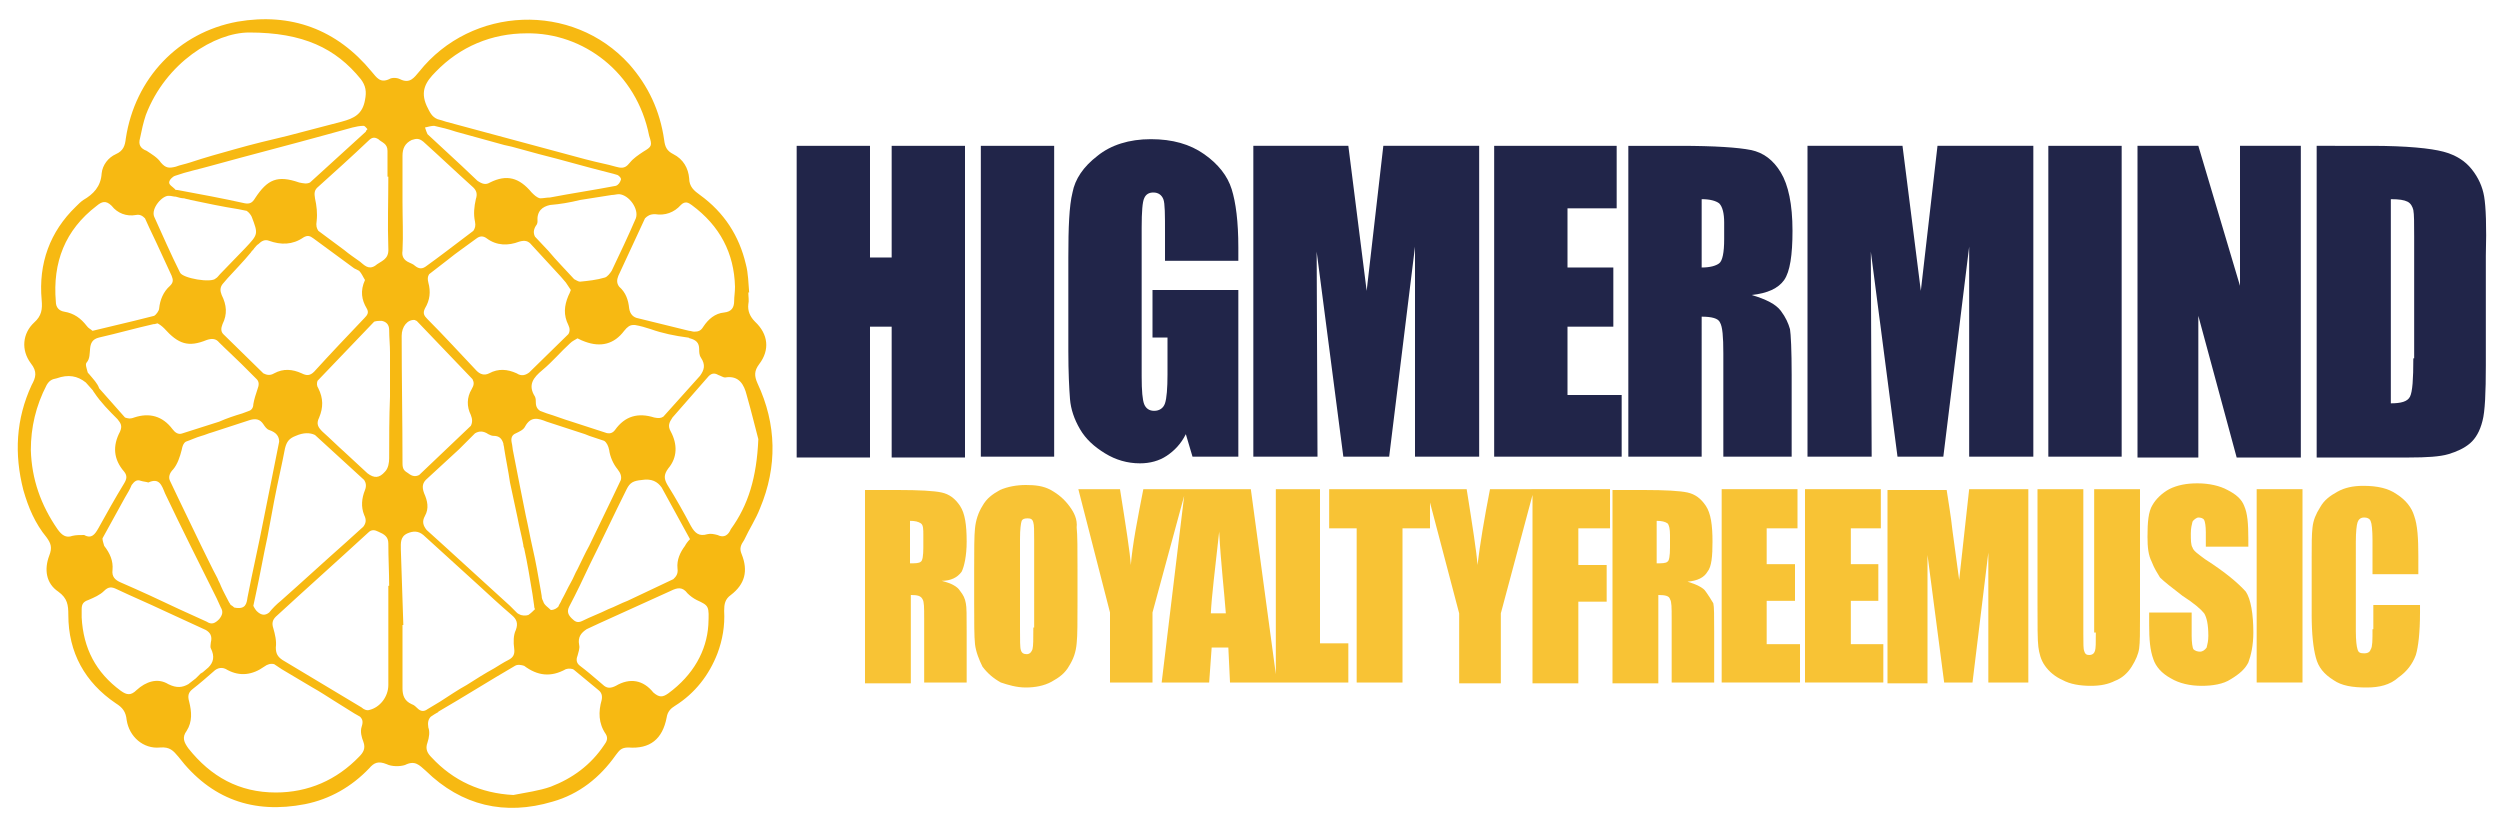 <?xml version="1.0" encoding="utf-8"?>
<!-- Generator: Adobe Illustrator 26.0.3, SVG Export Plug-In . SVG Version: 6.00 Build 0)  -->
<svg version="1.1" id="Layer_1" xmlns="http://www.w3.org/2000/svg" xmlns:xlink="http://www.w3.org/1999/xlink" x="0px" y="0px"
	 viewBox="0 0 300 99" style="enable-background:new 0 0 300 99;" xml:space="preserve">
<style type="text/css">
	.st0{fill:#212549;}
	.st1{opacity:0.85;fill:#F7B912;enable-background:new    ;}
	.st2{fill:#F7B912;}
</style>
<g>
	<polygon class="st0" points="107,30.9 104.4,30.9 104.4,17.5 95.6,17.5 95.6,54.9 104.4,54.9 104.4,39.2 107,39.2 107,54.9 
		115.8,54.9 115.8,17.5 107,17.5 	"/>
	<rect x="117.7" y="17.5" class="st0" width="8.8" height="37.3"/>
	<path class="st0" d="M129.6,51.5c0.7,1.2,1.7,2.1,3,2.9c1.3,0.8,2.7,1.2,4.2,1.2c1.2,0,2.3-0.3,3.2-0.9c0.9-0.6,1.7-1.4,2.3-2.6
		l0.8,2.7h5.5v-20h-10.3v5.7h1.8v4.4c0,1.7-0.1,2.9-0.3,3.5s-0.7,0.9-1.3,0.9s-1-0.3-1.2-0.8s-0.3-1.6-0.3-3.3V27.3
		c0-1.9,0.1-3.1,0.3-3.5c0.2-0.5,0.6-0.7,1.1-0.7c0.6,0,1,0.3,1.2,0.8s0.2,1.9,0.2,4v3.4h8.8v-1.6c0-3.1-0.3-5.4-0.8-7
		s-1.6-3-3.3-4.2c-1.7-1.2-3.8-1.8-6.4-1.8c-2.6,0-4.8,0.7-6.4,2c-1.7,1.3-2.7,2.8-3,4.4c-0.4,1.6-0.5,4.2-0.5,7.8v11.2
		c0,2.6,0.1,4.5,0.2,5.8C128.5,49.1,128.9,50.3,129.6,51.5z"/>
	<path class="st0" d="M158,30.2l3.2,24.6h5.5l3.1-25.2v25.2h7.7V17.5H166l-2,17.4l-1.2-9.5c-0.4-3-0.7-5.7-1-7.9h-11.4v37.3h7.7
		L158,30.2z"/>
	<polygon class="st0" points="194.6,47.4 188.1,47.4 188.1,39.2 193.6,39.2 193.6,32.1 188.1,32.1 188.1,25 194,25 194,17.5 
		179.3,17.5 179.3,54.8 194.6,54.8 	"/>
	<path class="st0" d="M204.2,38c1.2,0,2,0.2,2.2,0.7c0.3,0.5,0.4,1.7,0.4,3.7v12.4h8.2V45c0-3-0.1-4.9-0.2-5.5
		c-0.2-0.7-0.5-1.4-1.1-2.2s-1.8-1.4-3.5-1.9c1.9-0.2,3.2-0.8,3.9-1.8s1-3,1-5.9c0-3.2-0.5-5.5-1.4-7s-2.1-2.4-3.6-2.7
		c-1.5-0.3-4.3-0.5-8.5-0.5h-6.2l0,0v37.3h8.8L204.2,38L204.2,38z M204.2,23.9c1,0,1.7,0.2,2.1,0.5c0.4,0.4,0.6,1.2,0.6,2.3v2
		c0,1.6-0.2,2.6-0.6,2.9c-0.4,0.3-1.1,0.5-2.1,0.5V23.9z"/>
	<path class="st0" d="M224.5,30.2l3.2,24.6h5.5l3.1-25.2v25.2h7.7V17.5h-11.5l-2,17.4l-1.2-9.5c-0.4-3-0.7-5.7-1-7.9h-11.4v37.3h7.7
		L224.5,30.2z"/>
	<rect x="245.8" y="17.5" class="st0" width="8.8" height="37.3"/>
	<polygon class="st0" points="263.8,37.9 268.4,54.9 276.1,54.9 276.1,17.5 268.8,17.5 268.8,34.3 263.8,17.5 256.5,17.5 
		256.5,54.9 263.8,54.9 	"/>
	<path class="st0" d="M298.1,23.6c-0.2-1.2-0.7-2.3-1.5-3.3s-1.9-1.7-3.4-2.1s-4.4-0.7-8.6-0.7H278v37.4h11.1c2.1,0,3.7-0.1,4.7-0.4
		c1-0.3,1.9-0.7,2.6-1.3s1.2-1.5,1.5-2.7c0.3-1.1,0.4-3.4,0.4-6.7V30.7C298.4,27.1,298.3,24.8,298.1,23.6z M289.6,43
		c0,2.5-0.1,4-0.4,4.6s-1.1,0.8-2.3,0.8V23.9c1,0,1.6,0.1,2,0.3c0.4,0.2,0.6,0.6,0.7,1c0.1,0.5,0.1,1.6,0.1,3.2V43H289.6z"/>
	<g>
		<path class="st1" d="M115.4,68.6c0.3-0.6,0.6-1.9,0.6-3.6c0-2-0.2-3.4-0.8-4.3c-0.6-0.9-1.3-1.4-2.2-1.6c-0.9-0.2-2.7-0.3-5.2-0.3
			h-4v23.2h5.5V71.4c0.8,0,1.2,0.1,1.4,0.5c0.2,0.3,0.2,1,0.2,2.3v7.7h5.1v-6.1c0-1.9,0-3-0.1-3.4c-0.1-0.6-0.3-1-0.7-1.5
			c-0.3-0.5-1-0.9-2.2-1.2C114.1,69.7,114.9,69.3,115.4,68.6z M110.8,65.7c0,1-0.1,1.6-0.3,1.7c-0.2,0.2-0.7,0.2-1.3,0.2v-5.1
			c0.6,0,1,0.1,1.3,0.3s0.3,0.7,0.3,1.4V65.7z"/>
		<path class="st1" d="M128.3,60.7c-0.6-0.8-1.3-1.4-2.2-1.9c-0.9-0.5-1.9-0.6-3-0.6s-2.2,0.2-3.1,0.6c-0.9,0.5-1.6,1-2.1,1.9
			c-0.5,0.8-0.8,1.7-0.9,2.7c-0.1,0.9-0.1,2.6-0.1,4.9v4c0,2.3,0,4.1,0.1,5c0.1,0.9,0.5,1.9,0.9,2.7c0.6,0.8,1.3,1.4,2.2,1.9
			c0.9,0.3,1.9,0.6,3,0.6s2.2-0.2,3.1-0.7c0.9-0.5,1.6-1,2.1-1.9c0.5-0.8,0.8-1.6,0.9-2.7c0.1-0.9,0.1-2.6,0.1-4.9v-4
			c0-2.4,0-4.1-0.1-5C129.3,62.3,128.9,61.5,128.3,60.7z M124.1,75.3H124c0,1.4,0,2.2-0.1,2.6c-0.1,0.3-0.3,0.6-0.7,0.6
			c-0.3,0-0.6-0.1-0.7-0.5c-0.1-0.3-0.1-1.2-0.1-2.4V64.7c0-1.2,0.1-1.9,0.2-2.2c0.1-0.2,0.3-0.3,0.7-0.3s0.6,0.1,0.7,0.5
			c0.1,0.3,0.1,1,0.1,2.1V75.3z"/>
		<path class="st1" d="M158.5,58.7h-5.4v22.2l-3-22.2h-7.8c0,0-0.1,0-0.1,0c-0.7,0-5,0-5,0c-0.7,3.6-1.3,6.6-1.5,9.1
			c-0.1-1.5-0.6-4.7-1.3-9.1h-5l3.8,14.8v8.4h5.1v-8.4l3.8-14l-2.7,22.4h5.7l0.3-4.2h2l0.2,4.2h5.5h0.1h8.6v-4.7h-3.4V58.7z
			 M145.3,73.6c0.1-2.1,0.5-5.2,1-9.8c0.2,3.8,0.6,7.1,0.8,9.8H145.3z"/>
		<path class="st1" d="M183.7,58.7c-0.8,0-4.9,0-4.9,0c-0.7,3.6-1.2,6.6-1.5,9.1c-0.1-1.5-0.6-4.7-1.3-9.1h-4.7H171h-11.5v4.7h3.3
			v18.5h5.5V63.4h3.3v-3.1l3.5,13.3v8.4h5v-8.4l3.8-14.2v22.6h5.5v-9.8h3.4v-4.4h-3.4v-4.4h3.8v-4.7h-9.1
			C183.8,58.7,183.8,58.7,183.7,58.7z"/>
		<path class="st1" d="M204.7,71c-0.3-0.5-1.2-0.9-2.2-1.2c1.2-0.1,2-0.5,2.4-1.2c0.5-0.6,0.6-1.9,0.6-3.6c0-2-0.2-3.4-0.8-4.3
			c-0.6-0.9-1.3-1.4-2.2-1.6c-0.9-0.2-2.7-0.3-5.2-0.3h-3.8v23.2h5.5V71.4c0.8,0,1.3,0.1,1.4,0.5c0.2,0.3,0.2,1,0.2,2.3v7.7h5.1
			v-6.1c0-1.9,0-3-0.1-3.4C205.3,71.9,205,71.4,204.7,71z M200.4,65.7c0,1-0.1,1.6-0.3,1.7c-0.2,0.2-0.7,0.2-1.3,0.2v-5.1
			c0.6,0,1,0.1,1.3,0.3c0.2,0.2,0.3,0.7,0.3,1.4V65.7z"/>
		<polygon class="st1" points="212,72.1 215.4,72.1 215.4,67.7 212,67.7 212,63.4 215.7,63.4 215.7,58.7 206.6,58.7 206.6,81.9 
			216,81.9 216,77.3 212,77.3 		"/>
		<polygon class="st1" points="222.1,72.1 225.4,72.1 225.4,67.7 222.1,67.7 222.1,63.4 225.7,63.4 225.7,58.7 216.6,58.7 
			216.6,81.9 226,81.9 226,77.3 222.1,77.3 		"/>
		<path class="st1" d="M235.1,69.6l-0.8-5.9c-0.2-1.9-0.5-3.5-0.7-4.9h-7.1v23.2h4.8V66.6l2,15.3h3.4l1.9-15.6v15.6h4.8V58.7h-7.1
			L235.1,69.6z"/>
		<path class="st1" d="M251.4,75.9h0.1c0,1.2,0,1.9-0.1,2.2c-0.1,0.3-0.3,0.5-0.7,0.5c-0.3,0-0.5-0.1-0.6-0.5
			c-0.1-0.2-0.1-0.9-0.1-2V58.7h-5.5v13.8c0,2.6,0,4.3,0.1,5.1c0.1,0.8,0.3,1.6,0.8,2.3c0.5,0.7,1.2,1.3,2.1,1.7
			c0.9,0.5,2.1,0.7,3.4,0.7c1.2,0,2.1-0.2,2.9-0.6c0.8-0.3,1.5-0.9,2-1.7c0.5-0.8,0.8-1.5,0.9-2.2c0.1-0.7,0.1-2,0.1-3.7V58.7h-5.5
			V75.9z"/>
		<path class="st1" d="M264.6,67.1c-0.8-0.6-1.4-1-1.5-1.4c-0.2-0.3-0.2-0.9-0.2-1.7c0-0.6,0.1-1,0.2-1.4c0.1-0.2,0.5-0.5,0.7-0.5
			c0.3,0,0.6,0.1,0.7,0.3c0.1,0.2,0.2,0.7,0.2,1.5v1.7h5.1v-0.9c0-1.9-0.1-3.1-0.5-4c-0.3-0.8-1-1.4-2-1.9c-0.9-0.5-2.2-0.8-3.6-0.8
			c-1.3,0-2.4,0.2-3.4,0.7c-0.9,0.5-1.6,1.2-2,1.9c-0.5,0.8-0.6,2.1-0.6,3.8c0,1.3,0.1,2.2,0.5,3c0.3,0.8,0.7,1.4,1,1.9
			c0.5,0.5,1.4,1.2,2.7,2.2c1.4,0.9,2.2,1.6,2.6,2.1c0.3,0.5,0.5,1.3,0.5,2.7c0,0.6-0.1,1-0.2,1.4c-0.2,0.3-0.5,0.5-0.8,0.5
			c-0.3,0-0.6-0.1-0.8-0.3c-0.1-0.2-0.2-0.8-0.2-1.6v-2.8h-5.1V75c0,1.7,0.1,3,0.5,4.1c0.3,0.9,1,1.7,2.1,2.3c1,0.6,2.3,0.9,3.7,0.9
			c1.3,0,2.6-0.2,3.5-0.8c1-0.6,1.7-1.2,2.1-2c0.3-0.8,0.6-2,0.6-3.6c0-2.2-0.3-4-0.9-4.9C268.6,70,267.1,68.7,264.6,67.1z"/>
		<rect x="270.8" y="58.7" class="st1" width="5.5" height="23.2"/>
		<path class="st1" d="M284.8,72.6v2.9h-0.1c0,1.3,0,2.1-0.2,2.4c-0.1,0.3-0.3,0.5-0.8,0.5c-0.5,0-0.7-0.1-0.8-0.5
			c-0.1-0.3-0.2-1-0.2-2.2V65c0-1.2,0.1-2,0.2-2.3c0.1-0.3,0.3-0.6,0.8-0.6c0.3,0,0.7,0.1,0.8,0.5c0.1,0.2,0.2,1,0.2,2.2v4.1h5.5
			v-2.2c0-2.1-0.1-3.7-0.5-4.8c-0.3-1-1-1.9-2.1-2.6c-1-0.7-2.3-1-4-1c-1.2,0-2.2,0.2-3.1,0.7c-0.9,0.5-1.6,1-2.1,1.9
			c-0.5,0.8-0.8,1.5-0.9,2.4c-0.1,0.8-0.1,2.1-0.1,3.7v6.8c0,2.3,0.2,4,0.5,5.1c0.3,1.2,1,2,2.1,2.7c1,0.7,2.3,0.9,4,0.9
			c1.5,0,2.8-0.3,3.8-1.2c1-0.7,1.7-1.6,2.1-2.7c0.3-1,0.5-2.7,0.5-5.1v-0.9H284.8z"/>
	</g>
</g>
<path class="st2" d="M91.2,61c2.1-5,2-10.1-0.3-15c-0.4-0.9-0.4-1.5,0.2-2.3c1.3-1.7,1.1-3.6-0.5-5.1c-0.6-0.6-0.9-1.3-0.8-2.1
	c0.1-0.4,0-0.9,0-1.4c0,0,0.1,0,0.1,0c-0.1-1.1-0.1-2.3-0.4-3.4c-0.8-3.4-2.6-6.2-5.5-8.3c-0.7-0.5-1.3-1-1.3-2
	c-0.1-1.2-0.7-2.3-1.9-2.9c-0.8-0.4-1-0.9-1.1-1.7c-0.5-3.5-1.9-6.5-4.2-9.1c-6.8-7.5-18.9-7-25.2,0.9c-0.6,0.7-1.1,1.5-2.3,0.9
	c-0.4-0.2-1-0.2-1.3,0c-1.1,0.5-1.5-0.2-2.1-0.9c-4.2-5.1-9.7-7.1-16.1-6c-7.1,1.3-12.3,6.8-13.4,14c-0.1,0.9-0.3,1.5-1.2,1.9
	c-0.9,0.4-1.6,1.3-1.7,2.3c-0.1,1.6-1,2.5-2.2,3.2c-0.3,0.2-0.6,0.5-0.9,0.8C6,27.8,4.6,31.6,5,36c0.1,1.1,0,1.9-0.9,2.7
	c-1.4,1.3-1.6,3.3-0.4,4.9c0.8,1,0.6,1.7,0.1,2.6c-1.9,4.1-2.1,8.3-1,12.6c0.6,2.1,1.4,4,2.8,5.7c0.5,0.7,0.7,1.2,0.3,2.2
	C5.3,68.3,5.5,70,7,71c1.1,0.8,1.2,1.6,1.2,2.8c0,4.5,2,8.1,5.7,10.6c0.8,0.5,1.2,1,1.3,2c0.3,2,2,3.5,4,3.3
	c1.2-0.1,1.6,0.4,2.2,1.1c3.9,5.1,9,6.9,15.2,5.7c3-0.6,5.6-2.1,7.7-4.3c0.6-0.7,1.1-0.9,2.1-0.5c0.6,0.3,1.6,0.3,2.2,0.1
	c1.2-0.6,1.7,0,2.5,0.7c4.3,4.2,9.5,5.4,15.2,3.7c3.2-0.9,5.7-2.9,7.6-5.6c0.4-0.5,0.6-0.9,1.5-0.9c2.6,0.2,4.1-1,4.6-3.6
	c0.1-0.7,0.5-1.1,1-1.4c2.4-1.5,4.1-3.7,5.1-6.3c0.6-1.6,0.9-3.3,0.8-5.1c0-0.8,0.1-1.4,0.8-1.9c1.7-1.3,2.1-2.9,1.3-4.9
	c-0.3-0.7-0.1-1.1,0.3-1.7C89.9,63.5,90.7,62.3,91.2,61z M46.5,18.1c0,1,0,2.1,0,3.1c0,0,0.1,0,0.1,0c0,2.9-0.1,5.7,0,8.6
	c0.1,1.4-0.9,1.5-1.6,2.1c-0.8,0.5-1.3-0.1-1.8-0.5c-0.7-0.5-1.3-0.9-1.9-1.4l-3.1-2.3c-0.2-0.3-0.3-0.6-0.2-1.2
	c0.1-0.9,0-1.8-0.2-2.7c-0.1-0.6-0.1-1,0.4-1.4c2-1.8,4-3.6,6-5.5c0.4-0.4,0.7-0.5,1.2-0.2C45.8,17.1,46.5,17.2,46.5,18.1z
	 M43.1,32.5c0.3,0.3,0.5,0.8,0.7,1.1C43.2,34.9,43.4,36,44,37c0.3,0.5,0.1,0.8-0.3,1.2c-2,2.1-4,4.2-6,6.4c-0.5,0.5-0.9,0.5-1.5,0.2
	c-1.1-0.5-2.2-0.6-3.3,0c-0.5,0.3-0.9,0.2-1.3,0l-4.8-4.7c-0.3-0.3-0.3-0.7-0.1-1.2c0.6-1.2,0.5-2.3-0.1-3.5
	c-0.2-0.5-0.2-0.9,0.1-1.3l0.6-0.7c0.9-1,1.9-2,2.8-3.1c0.1-0.2,0.3-0.3,0.4-0.5c0.2-0.2,0.3-0.4,0.5-0.5c0.4-0.4,0.8-0.6,1.3-0.4
	c1.4,0.5,2.8,0.5,4.1-0.4c0.5-0.3,0.8-0.2,1.2,0.1c1.6,1.2,3.3,2.4,4.9,3.6L43.1,32.5z M43.7,57.6c0.2,0.3,0.3,0.7,0.1,1.2
	c-0.4,1-0.5,2-0.1,3c0.3,0.6,0.2,1-0.1,1.4l-2.1,1.9c-2.6,2.3-5.2,4.7-7.8,7c-0.5,0.4-1,0.9-1.4,1.4c-0.5,0.4-0.9,0.3-1.3,0
	c-0.3-0.2-0.5-0.6-0.6-0.8c0.1-0.5,0.2-0.9,0.3-1.4c0.5-2.3,0.9-4.6,1.4-6.9l0.8-4.3c0.4-2.1,0.9-4.2,1.3-6.3
	c0.2-0.8,0.5-1.2,1.3-1.5c0.9-0.4,1.7-0.4,2.3-0.1L43.7,57.6z M33.8,80.3c1.2,0.7,2.5,1.5,3.7,2.2c0.9,0.5,1.8,1.1,2.6,1.6
	c0.8,0.5,1.6,1,2.4,1.5c0.2,0.1,0.5,0.3,0.7,0.4c0.3,0.3,0.4,0.6,0.2,1.2c-0.2,0.6,0,1.3,0.2,1.8c0.3,0.8,0,1.3-0.5,1.8
	c-2.7,2.8-6.1,4.3-10,4.3c-4.4,0-7.8-1.9-10.5-5.3c-0.5-0.7-0.8-1.3-0.2-2.1c0.7-1.1,0.6-2.3,0.3-3.5c-0.2-0.7-0.1-1.1,0.4-1.5
	c0.9-0.7,1.7-1.4,2.5-2.1c0.5-0.5,1.1-0.6,1.7-0.2c1.5,0.8,3,0.6,4.4-0.4c0.4-0.3,0.8-0.4,1.2-0.3L33.8,80.3z M20.8,56.3
	c0.5-0.6,0.8-1.5,1-2.3c0.1-0.5,0.2-0.8,0.5-1c0.6-0.2,1.2-0.5,1.9-0.7c0.4-0.1,0.8-0.3,1.2-0.4c1.5-0.5,3.1-1,4.6-1.5
	c0.7-0.2,1.2-0.1,1.6,0.5c0.2,0.3,0.4,0.6,0.7,0.7c0.9,0.3,1.2,0.8,1.2,1.4l-1.9,9.5c-0.6,3.1-1.3,6.1-1.9,9.2
	c-0.1,0.7-0.2,1.5-1.6,1.2c0,0-0.2-0.2-0.4-0.3c-0.1-0.1-0.1-0.2-0.2-0.3c-0.3-0.6-0.7-1.3-1-2c-0.1-0.3-0.3-0.6-0.4-0.9
	c-0.7-1.3-1.3-2.6-2-4c-0.9-1.9-1.8-3.7-2.7-5.6l-1-2.1C20.2,57.3,20.3,56.8,20.8,56.3z M21.6,32.7c-1.1-2.2-2.1-4.5-3.1-6.7
	c-0.4-1,1-2.6,1.8-2.5c0.3,0,0.5,0.1,0.8,0.1c0.3,0.1,0.7,0.2,1,0.2c0.3,0.1,0.5,0.1,0.8,0.2c1.9,0.4,3.8,0.8,5.7,1.1l1,0.2
	c0.3,0.2,0.5,0.5,0.6,0.7c0.8,2.1,0.8,2.1-0.8,3.8c-1,1-2,2.1-3,3.1c-0.2,0.2-0.3,0.4-0.5,0.5C25.4,34,21.9,33.4,21.6,32.7z
	 M37.2,21.9c-0.4,0.2-0.8,0.1-1.3,0c-2.6-0.9-3.8-0.4-5.3,1.9c-0.3,0.5-0.6,0.7-1.2,0.6c-2.7-0.6-5.4-1.1-8.1-1.6
	c-0.1,0-0.3,0-0.3-0.1c-0.3-0.3-0.7-0.5-0.7-0.8c0-0.3,0.4-0.7,0.7-0.8c1.4-0.5,2.9-0.8,4.3-1.2c4.7-1.3,9.4-2.5,14.1-3.8
	c0,0,0,0,0,0c0,0,0,0,0,0c1-0.3,1.9-0.5,2.9-0.8c0.4-0.1,0.9-0.2,1.3-0.2c0.2,0,0.3,0.2,0.5,0.4c-0.1,0.1-0.2,0.2-0.2,0.3L37.2,21.9
	z M16.8,16.6c0.2-1,0.4-1.9,0.7-2.8c2.4-6.3,8.3-9.9,12.4-9.9c6.5,0,10.4,1.9,13.4,5.6c0.6,0.8,0.7,1.5,0.5,2.5
	c-0.3,1.7-1.3,2.2-2.8,2.6c-2.2,0.6-4.3,1.1-6.5,1.7c-2.1,0.5-4.2,1-6.3,1.6c-1.8,0.5-3.6,1-5.4,1.6c-0.6,0.2-1.2,0.3-1.7,0.5
	c-0.8,0.2-1.2,0.2-1.8-0.5c-0.4-0.6-1.1-1-1.7-1.4C16.8,17.8,16.6,17.3,16.8,16.6z M10.7,44.9c-0.1-0.1-0.2-0.2-0.2-0.3
	c-0.1-0.4-0.3-0.9-0.1-1.1c0.8-0.9-0.2-2.6,1.5-3c2.2-0.5,4.3-1.1,6.5-1.6c0.1,0,0.2,0,0.5-0.1c0.2,0.1,0.5,0.3,0.8,0.6
	c1.7,1.9,2.9,2.3,5.1,1.4c0.6-0.2,1.1-0.2,1.5,0.3c0.9,0.9,1.8,1.7,2.7,2.6l1.8,1.8c0.3,0.3,0.3,0.7,0.1,1.2
	c-0.2,0.6-0.4,1.2-0.5,1.8c0,0.4-0.2,0.7-0.5,0.8l-0.8,0.3c-1,0.3-1.9,0.6-2.8,1c-1.5,0.5-2.9,0.9-4.4,1.4c-0.5,0.2-0.9-0.1-1.2-0.5
	c-1.2-1.6-2.8-2-4.6-1.4c-0.5,0.2-0.8,0.1-1.1,0l-3.1-3.5C11.7,46,11.2,45.5,10.7,44.9z M12.3,64.6l2.7-4.9c0.3-0.5,0.6-1,0.8-1.5
	c0.3-0.4,0.6-0.7,1.1-0.5c0.3,0.1,0.6,0.1,0.9,0.2c1.3-0.6,1.6,0.3,2,1.3c2,4.2,4.1,8.4,6.2,12.6c0.2,0.4,0.3,0.7,0.5,1.1
	c0.3,0.5,0.2,0.9-0.2,1.4c-0.5,0.5-0.9,0.7-1.5,0.3c-1.1-0.5-2.2-1-3.3-1.5c-2.3-1.1-4.7-2.2-7-3.2c-0.7-0.3-1.1-0.7-1-1.5
	c0.1-1.1-0.3-2-1-2.9C12.4,65.1,12.3,64.9,12.3,64.6z M16.3,25.8c0.5-0.1,0.8,0.1,1.1,0.4l0.5,1.1c0.3,0.6,0.6,1.3,0.9,1.9
	c0.6,1.3,1.2,2.6,1.8,3.9c0.2,0.5,0.2,0.8-0.2,1.2c-0.8,0.7-1.2,1.7-1.3,2.7c0,0.3-0.4,0.8-0.6,0.9c-0.8,0.2-1.6,0.4-2.4,0.6l-5,1.2
	c-0.2-0.2-0.5-0.3-0.7-0.6c-0.7-0.9-1.5-1.5-2.7-1.7c-0.6-0.1-1-0.5-1-1.2c-0.4-4.7,1.1-8.6,4.9-11.5c0.6-0.5,1.1-0.7,1.8,0
	C14.1,25.6,15.2,26,16.3,25.8z M6.9,63.5c-2-2.9-3.1-6-3.2-9.5c0-2.7,0.6-5.3,1.9-7.8c0.3-0.5,0.6-0.7,1.2-0.8
	c1.4-0.5,2.5-0.3,3.5,0.5l0.8,0.9c0.1,0.1,0.1,0.2,0.2,0.3c0.8,1.2,1.8,2.2,2.8,3.2c0.4,0.5,0.6,0.8,0.3,1.5
	c-0.9,1.7-0.8,3.3,0.5,4.8c0.4,0.5,0.3,0.9,0,1.4c-1.1,1.8-2.1,3.6-3.1,5.4c-0.4,0.7-0.8,1.3-1.7,0.8c-0.5,0-1,0-1.4,0.1
	C7.9,64.6,7.4,64.2,6.9,63.5z M16.4,82.8c-0.7,0.7-1.2,0.6-1.9,0.1c-3-2.2-4.5-5.1-4.7-8.8c0-0.3,0-0.7,0-1c0-0.6,0.2-0.9,0.8-1.1
	c0.7-0.3,1.4-0.6,1.9-1.1c0.5-0.5,0.9-0.5,1.5-0.2c1.9,0.9,3.8,1.7,5.7,2.6l5,2.3c0.5,0.3,0.8,0.7,0.6,1.5c0,0.2-0.1,0.5,0,0.7
	c0.5,1,0.3,1.7-0.3,2.3l-0.7,0.6c-0.1,0-0.1,0.1-0.2,0.1c-0.2,0.2-0.4,0.4-0.6,0.6c0,0,0,0,0,0l-0.9,0.7c-0.7,0.4-1.4,0.5-2.4,0
	C18.9,81.3,17.5,81.8,16.4,82.8z M46.7,70.3c0,0-0.1,0-0.1,0c0,4,0,7.9,0,11.9c0,1.4-1,2.7-2.3,3c-0.3,0.1-0.7-0.1-0.9-0.3
	c-3.2-1.9-6.3-3.8-9.5-5.7c-0.6-0.4-0.8-0.8-0.8-1.5c0.1-0.8-0.1-1.6-0.3-2.3c-0.2-0.6-0.1-1,0.3-1.4c3.7-3.4,7.4-6.7,11.1-10.1
	c0.4-0.4,0.8-0.3,1.2-0.1c0.7,0.3,1.2,0.6,1.2,1.4C46.6,67,46.7,68.7,46.7,70.3z M46.7,55c0,0.5-0.1,1.2-0.5,1.6
	c-0.7,0.8-1.3,0.8-2.1,0.2l-2.7-2.5c-0.9-0.8-1.8-1.7-2.7-2.5c-0.5-0.5-0.8-0.9-0.4-1.7c0.5-1.2,0.5-2.3-0.1-3.5
	c-0.2-0.3-0.2-0.6-0.1-0.9l6.8-7.1c0.3-0.1,0.6-0.1,0.9-0.1c0.5,0.1,0.9,0.4,0.9,1.1c0,0.9,0.1,1.8,0.1,2.7c0,1.8,0,3.6,0,5.3
	C46.7,50.1,46.7,52.6,46.7,55z M81.7,24.6c0.5-0.5,0.9-0.3,1.3,0c3.4,2.5,5.1,5.8,5.2,9.8c0,0.7-0.1,1.2-0.1,1.7
	c0,0.8-0.3,1.3-1.2,1.4c-1.1,0.1-1.9,0.8-2.5,1.7c-0.3,0.5-0.6,0.6-1.1,0.6c-0.2,0-0.4-0.1-0.6-0.1c-2-0.5-4.1-1-6.1-1.5
	c-0.6-0.1-1-0.5-1.1-1.2c-0.1-1-0.4-1.9-1.2-2.6C74,34,74,33.6,74.2,33.1l3.2-6.9c0.3-0.3,0.6-0.5,1.2-0.5
	C79.8,25.9,80.9,25.5,81.7,24.6z M82.2,65.5c-0.6,0.8-1,1.7-0.9,2.7c0.1,0.7-0.2,1-0.5,1.3l-5.5,2.6c-0.8,0.3-1.5,0.7-2.3,1
	c-1,0.5-2.1,0.9-3.1,1.4c-0.6,0.3-0.9,0.1-1.3-0.3c-0.4-0.4-0.6-0.8-0.3-1.4c0.9-1.7,1.7-3.4,2.5-5.1c1.5-3,2.9-6,4.4-9
	c0.4-0.8,0.8-1,1.8-1.1c1.2-0.2,1.9,0.2,2.4,0.9l3.4,6.2C82.5,65,82.3,65.3,82.2,65.5z M82.8,40.6c0.7,0.2,1.1,0.5,1.1,1.3
	c0,0.3,0,0.7,0.2,1c0.6,0.9,0.4,1.5-0.1,2.2L79.6,50c-0.3,0.2-0.6,0.2-1.1,0.1c-1.9-0.6-3.5-0.2-4.7,1.5c-0.3,0.4-0.7,0.5-1.2,0.3
	c-1.3-0.4-2.7-0.9-4-1.3c-1-0.3-2-0.7-3-1l-0.8-0.3c-0.3-0.2-0.5-0.5-0.5-1c0-0.2,0-0.5-0.1-0.7c-0.9-1.4-0.2-2.3,0.9-3.2
	c1.2-1,2.2-2.2,3.3-3.2c0.3-0.3,0.6-0.4,0.9-0.6c0.4,0.2,0.6,0.3,0.9,0.4c1.9,0.7,3.5,0.3,4.7-1.3c0.4-0.5,0.7-0.7,1.1-0.7
	c0.1,0,0.1,0,0.2,0c0.6,0.1,1.3,0.3,1.9,0.5c1.4,0.5,2.9,0.8,4.4,1c0,0,0.1,0,0.1,0C82.7,40.6,82.8,40.6,82.8,40.6z M65.2,72.2
	C65.1,72,65,71.8,65,71.5l-0.1-0.6c-0.3-1.7-0.6-3.5-1-5.2c-0.3-1.3-0.5-2.5-0.8-3.8c-0.5-2.5-1-5-1.5-7.6c-0.1-0.4-0.1-0.8-0.2-1.2
	c-0.1-0.5,0-0.9,0.5-1.1c0.4-0.2,0.9-0.4,1.1-0.8c0.7-1.3,1.6-1,2.6-0.6c1.5,0.5,3.1,1,4.6,1.5c0.2,0.1,0.3,0.1,0.5,0.2
	c0.6,0.2,1.2,0.4,1.8,0.6c0.3,0.2,0.5,0.6,0.6,1.1c0.1,0.8,0.5,1.7,1,2.3c0.4,0.5,0.5,0.9,0.4,1.3l-1,2.1c-0.9,1.9-1.9,3.9-2.8,5.8
	c-0.5,0.9-0.9,1.8-1.4,2.8c-0.3,0.5-0.5,1.1-0.8,1.6c-0.4,0.7-0.7,1.4-1.1,2.1c-0.1,0.3-0.3,0.5-0.4,0.8c-0.2,0.2-0.5,0.4-0.9,0.4
	C65.8,72.9,65.3,72.6,65.2,72.2z M57.3,21.7c-0.6-0.6-1.3-1.2-1.9-1.8l-4.1-3.8c-0.1-0.2-0.2-0.5-0.3-0.8c0.4-0.1,0.8-0.2,1.1-0.2
	c0.9,0.2,1.7,0.4,2.6,0.7c1.9,0.5,3.9,1.1,5.8,1.6l0.9,0.2c1.1,0.3,2.2,0.6,3.3,0.9c2.8,0.7,5.5,1.5,8.3,2.2
	c0.4,0.1,0.8,0.2,1.1,0.3c0.2,0.1,0.5,0.4,0.4,0.6c-0.1,0.3-0.3,0.6-0.6,0.7c-2.6,0.5-5.3,0.9-7.9,1.4c-0.4,0-0.8,0.1-1.2,0.1
	c-0.4-0.1-0.7-0.4-1-0.7c-1.5-1.8-3-2.2-5-1.2C58.3,22.2,57.9,22.1,57.3,21.7z M64.2,28.4C64,28,64,27.6,64.3,27.1
	c0.1-0.1,0.2-0.3,0.2-0.5c-0.1-1.3,0.6-1.8,1.5-2c1.2-0.1,2.4-0.3,3.6-0.6c1.3-0.2,2.5-0.4,3.8-0.6c0.3,0,0.6-0.1,0.9-0.1
	c1.2,0.1,2.4,1.8,2,2.9c-0.9,2.1-1.9,4.2-2.9,6.3c-0.2,0.3-0.5,0.7-0.8,0.8c-1,0.3-2,0.4-3,0.5c-0.2,0-0.5-0.2-0.7-0.3
	c-1-1.1-2.1-2.2-3.1-3.4L64.2,28.4z M77.2,18.2c-0.6,0.4-1.2,0.8-1.6,1.3c-0.4,0.5-0.7,0.7-1.3,0.6c-0.5-0.1-1.1-0.3-1.6-0.4
	l-1.3-0.3c-0.4-0.1-0.8-0.2-1.2-0.3c-5.6-1.5-11.1-3-16.7-4.5c-0.3-0.1-0.6-0.2-1-0.3c-0.7-0.3-0.9-0.8-1.3-1.6
	c-0.8-1.8-0.1-2.9,1.1-4.1c2.9-3,6.7-4.6,10.9-4.6c6.8-0.1,13.2,4.7,14.7,12.3C78.3,17.5,78.2,17.6,77.2,18.2z M57.2,28.6
	c0.4-0.3,0.8-0.3,1.2,0c1.2,0.9,2.6,0.9,3.9,0.4c0.7-0.2,1.1-0.1,1.5,0.4c1.2,1.3,2.3,2.5,3.5,3.8l0.6,0.7c0.2,0.3,0.4,0.6,0.6,0.9
	c-0.1,0.3-0.2,0.5-0.3,0.7c-0.5,1.2-0.6,2.3,0,3.5c0.2,0.4,0.2,0.8,0,1.1l-4.7,4.6c-0.4,0.3-0.9,0.5-1.5,0.1c-1.1-0.5-2.2-0.6-3.3,0
	c-0.6,0.3-1.1,0.1-1.5-0.3c-2-2.1-3.9-4.2-5.9-6.2c-0.4-0.4-0.6-0.7-0.3-1.3c0.6-1,0.7-2,0.4-3.1c-0.1-0.4-0.1-0.7,0.1-1l2.2-1.7
	C54.8,30.3,56,29.5,57.2,28.6z M58.6,52.1c0.2,0.1,0.4,0.2,0.6,0.2c0.7,0,1,0.3,1.2,0.9c0,0.2,0.1,0.4,0.1,0.6
	c0.2,1.3,0.5,2.7,0.7,4.1c0.3,1.4,0.6,2.8,0.9,4.2c0.2,1.1,0.5,2.2,0.7,3.3c0,0.1,0,0.2,0.1,0.4c0.4,1.8,0.7,3.7,1,5.5l0.2,1.4
	c0,0.1,0,0.2,0.1,0.4c-0.2,0.2-0.5,0.5-0.8,0.7c-0.3,0.1-0.8,0.1-1.1-0.1c-0.1,0-0.1-0.1-0.2-0.1c-0.3-0.3-0.6-0.6-0.9-0.9
	c-2.6-2.4-5.3-4.8-7.9-7.2l-2.1-1.9c-0.4-0.5-0.6-1-0.2-1.7c0.5-0.9,0.3-1.8-0.1-2.7c-0.3-0.8-0.2-1.3,0.4-1.8
	c1.3-1.2,2.5-2.3,3.8-3.5L57,52C57.5,51.7,58,51.7,58.6,52.1z M61.8,79.9c0.3-0.2,0.8-0.1,1.1,0c1.6,1.2,3.2,1.4,5,0.4
	c0.3-0.1,0.8-0.1,1,0.1c1,0.8,1.9,1.6,2.9,2.4c0.4,0.3,0.5,0.7,0.4,1.2c-0.4,1.4-0.4,2.8,0.5,4.1c0.3,0.5,0.1,0.9-0.2,1.3
	c-1.6,2.4-3.8,4-6.4,5c-1.4,0.5-3,0.7-4.5,1c-3.9-0.2-7.2-1.7-9.8-4.5c-0.5-0.5-0.8-1-0.5-1.8c0.2-0.6,0.3-1.3,0.1-1.8
	c-0.1-0.6,0-1,0.3-1.3c0.3-0.2,0.6-0.4,0.8-0.5c0,0,0.1,0,0.1-0.1C55.7,83.6,58.7,81.7,61.8,79.9z M48.3,30.1c0.1-1.9,0-3.9,0-5.9
	c0,0,0,0,0,0c0-1.8,0-3.7,0-5.5c0-0.9,0.3-1.5,1.1-1.9c0.6-0.2,0.9-0.2,1.4,0.2c2,1.8,4,3.7,6,5.5c0.4,0.4,0.5,0.8,0.3,1.4
	c-0.2,0.9-0.3,1.8-0.1,2.7c0.1,0.5,0,0.8-0.2,1.1l-3.3,2.5c-0.8,0.6-1.6,1.2-2.3,1.7c-0.5,0.4-0.9,0.4-1.4,0
	c-0.2-0.2-0.5-0.3-0.7-0.4C48.4,31.2,48.2,30.7,48.3,30.1z M49.8,38.4c0,0,0.1,0.1,0.2,0.1l6.7,7c0.2,0.4,0.2,0.7-0.1,1.2
	c-0.6,1-0.6,2.1-0.1,3.1c0.2,0.5,0.2,0.9,0,1.3L50.3,57c-0.4,0.2-0.8,0.2-1.3-0.2c-0.5-0.3-0.7-0.5-0.7-1.2c0-5.1-0.1-10.2-0.1-15.3
	C48.2,39.2,48.9,38.3,49.8,38.4z M48.3,82.6c0-2.5,0-5.1,0-7.6c0,0,0,0,0.1,0c-0.1-3-0.2-6.1-0.3-9.1c0-0.7-0.1-1.5,0.8-1.9
	c0.7-0.3,1.3-0.3,1.9,0.2c2.2,2,4.4,4,6.6,6c1.3,1.2,2.6,2.4,4,3.6c0.6,0.5,0.8,1,0.5,1.8c-0.3,0.6-0.3,1.5-0.2,2.2
	c0.1,0.7-0.1,1.1-0.7,1.4c-0.6,0.3-1.2,0.7-1.7,1c-1.1,0.6-2.2,1.3-3.3,2c-1.1,0.6-2.1,1.3-3.2,2c-0.5,0.3-1,0.6-1.5,0.9
	c-0.4,0.3-0.8,0.3-1.2-0.1c-0.2-0.2-0.4-0.4-0.7-0.5C48.5,84.1,48.3,83.4,48.3,82.6z M73.9,82.3c-0.6,0.3-1,0.3-1.4,0l-0.7-0.6
	c-0.7-0.6-1.4-1.2-2.2-1.8c-0.4-0.3-0.5-0.7-0.3-1.2c0.1-0.4,0.3-0.9,0.2-1.3c-0.2-1,0.3-1.5,0.9-1.9l1.5-0.7
	c2.9-1.3,5.7-2.6,8.6-3.9c0.8-0.4,1.4-0.5,2,0.3c0.3,0.3,0.7,0.6,1.1,0.8c1.5,0.7,1.5,0.7,1.4,3c-0.2,3.1-1.8,6-4.8,8.2
	c-0.7,0.5-1.1,0.5-1.8-0.1C77.2,81.6,75.6,81.3,73.9,82.3z M86.1,64.2c-0.4-0.1-0.8-0.2-1.2-0.1c-1,0.3-1.5-0.1-2-1
	c-0.9-1.7-1.8-3.3-2.8-4.9c-0.4-0.7-0.5-1.2,0.1-2c1.1-1.3,1.1-2.9,0.3-4.4c-0.4-0.7-0.2-1.1,0.2-1.7c1.4-1.6,2.8-3.2,4.2-4.8
	c0.4-0.5,0.8-0.6,1.3-0.3c0.3,0.1,0.6,0.3,0.8,0.3c1.7-0.3,2.3,0.9,2.6,2.1c0.6,2.1,1.1,4.2,1.4,5.3c-0.2,4.6-1.2,7.9-3.3,10.8
	C87.4,64.2,86.9,64.6,86.1,64.2z"/>
</svg>
